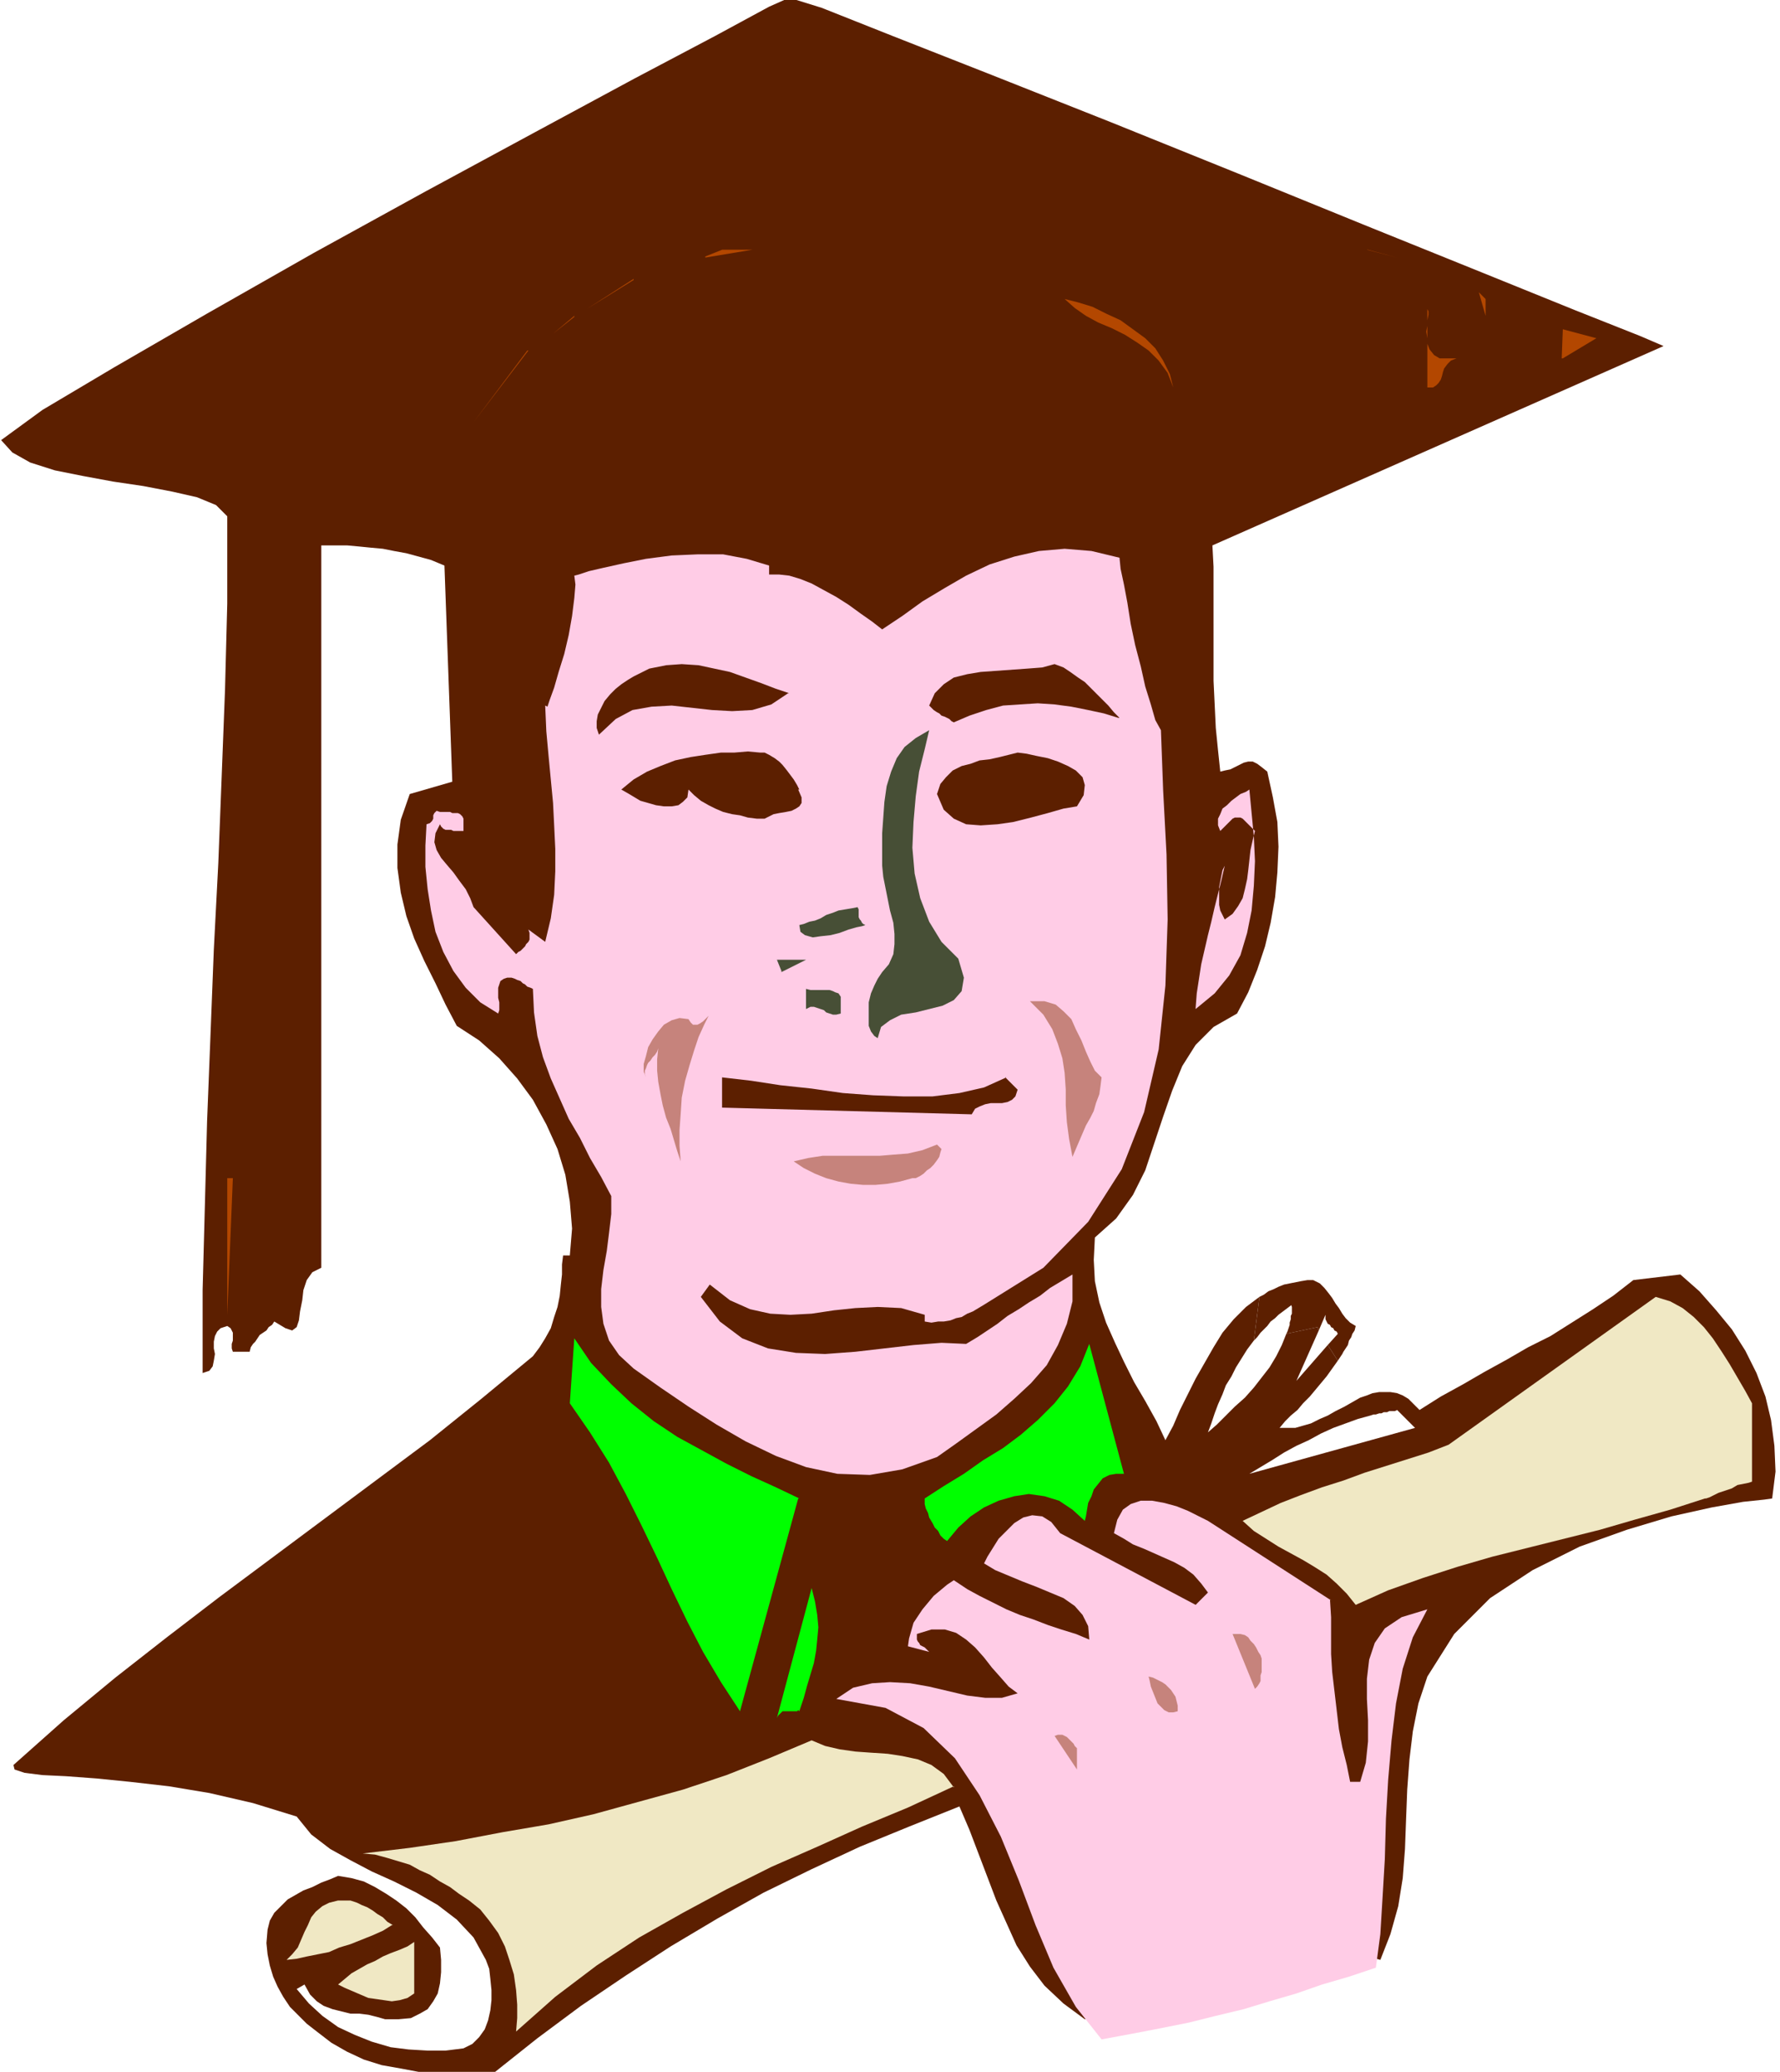 <svg xmlns="http://www.w3.org/2000/svg" fill-rule="evenodd" height="246.667" preserveAspectRatio="none" stroke-linecap="round" viewBox="0 0 1590 1850" width="212"><style>.pen1{stroke:none}.brush2{fill:#5c1f00}.brush3{fill:#b34700}.brush4{fill:#ffcce6}.brush5{fill:#474f36}.brush6{fill:#c6837c}.brush7{fill:#f0e8c4}.brush8{fill:#0f0}</style><path class="pen1 brush2" fill-rule="nonzero" d="m1153 1164 1 3v6l-1 2v3l-1 3v2l-1 3-1 3-1 2 28-6 1 3 6-14v4l1 2 1 2 2 1 1 2 2 1 1 2 2 1 1 2-9 10 9 14 2-3 2-3 1-2 2-3 2-3 1-4 2-3 1-3 2-3 1-4-5-3-4-4-3-4-3-5-3-4-3-5-3-4-4-5-4-4-6-3h-5l-6 1-5 1-5 1-5 1-5 2-4 2-5 2-4 3-4 2-5 39 3-3 3-4 3-3 3-3 3-4 4-3 3-3 4-3 4-3 4-3z"/><path class="pen1 brush2" fill-rule="nonzero" d="m1583 1338 3-24-1-23-3-23-5-21-8-21-10-20-12-19-14-17-15-17-17-15-42 5-18 14-18 12-19 12-19 12-20 10-19 11-20 11-19 11-20 11-19 12-5-5-5-5-5-3-5-2-6-1h-10l-6 1-5 2-6 2 9 16 3-1h2l3-1h2l2-1h3l2-1h5l2-1 16 16-148 41 10-6 10-6 11-7 11-6 11-5 11-6 11-5 11-4 11-4 11-3-9-16-7 4-7 4-8 4-7 4-7 3-8 4-7 2-7 2h-14l5-6 5-5 6-5 5-6 6-6 5-6 5-6 5-6 5-7 5-7-9-14-28 32 20-45-1-3-28 6-4 10-5 10-6 10-7 9-7 9-8 9-9 8-8 8-8 8-8 7 3-8 3-9 3-8 4-9 3-8 5-8 4-8 5-8 5-8 6-8 5-39-12 9-11 11-10 12-8 13-8 14-8 14-7 14-7 14-6 14-7 13-8-17-10-18-10-17-9-18-8-17-8-18-6-18-4-19-1-19 1-20 19-17 15-21 11-22 8-24 8-24 8-23 9-22 12-19 16-16 21-12 10-19 8-20 7-21 5-21 4-23 2-22 1-23-1-22-4-22-5-23-5-4-4-3-4-2h-4l-4 1-4 2-4 2-4 2-5 1-4 1-2-19-2-20-1-21-1-21V506l-1-19 403-178-21-9-58-23-84-34-104-42-113-46-114-46-106-42-89-35-63-25-29-9-18 8-48 26-72 38-89 48-98 53-100 55-95 54-83 48-64 38-37 27 10 11 16 9 22 7 25 5 27 5 27 4 26 5 22 5 17 7 10 10v78l-2 77-3 78-3 77-4 77-3 77-3 76-2 76-2 75v74l6-2 3-4 1-5 1-6-1-5v-6l1-5 2-4 3-3 6-2 3 2 1 2 1 2v7l-1 3v4l1 3h15l1-4 2-3 2-2 2-3 2-3 3-2 3-2 2-3 3-2 2-3 10 6 6 2 4-3 2-6 1-8 2-10 1-9 3-9 5-7 8-4V487h23l11 1 10 1 11 1 10 2 11 2 11 3 11 3 12 5 7 193-38 11-8 23-3 22v21l3 22 5 21 7 20 9 20 10 20 9 19 10 19 20 13 18 16 16 18 14 19 12 22 10 22 7 23 4 24 2 24-2 24h-6l-1 8v9l-1 9-1 10-2 10-3 9-3 10-5 9-5 8-6 8-46 38-46 37-47 35-47 35-47 35-47 35-47 36-46 36-46 38-45 40 1 4 9 3 16 2 21 1 27 2 30 3 35 4 36 6 39 9 39 12 13 16 17 13 18 10 19 10 20 9 20 10 19 11 17 13 15 16 11 20 3 8 1 9 1 10v9l-1 9-2 9-3 8-5 7-6 6-8 4-16 2h-16l-17-1-16-2-17-5-15-6-15-7-14-10-12-11-11-13 7-4 5 9 6 6 6 4 8 3 8 2 8 2h8l8 1 8 2 7 2h12l11-1 8-4 7-4 5-7 4-7 2-9 1-10v-11l-1-11-7-9-8-9-7-9-8-8-9-7-9-6-10-6-10-5-11-3-12-2-7 3-8 3-8 4-8 3-7 4-7 4-6 6-6 6-4 7-2 8-1 12 1 10 2 10 3 10 4 9 5 9 6 9 7 7 8 8 9 7 13 10 14 8 15 7 16 5 17 3 16 3 17 1 17 1h17l16-1 39-31 39-29 40-27 40-26 42-25 41-23 43-21 43-20 44-18 45-18 9 21 8 21 8 21 8 21 9 20 9 20 12 19 13 17 17 16 19 14 185-42 8-1 8-2 8-2 8-2 8-3 8-2 8-1 8-1 8 1 7 2 9-23 7-25 4-25 2-26 1-27 1-26 2-27 3-25 5-25 8-24 24-38 32-32 38-25 42-21 42-15 40-12 36-8 28-5 19-2 7-1z"/><path class="pen1 brush3" fill-rule="nonzero" d="m630 229 15-6h27l-42 7zm591-6 27 7-26-7zm-655 26-42 27 42-26zm761 33-6-21 6 6v16zm-279 64-5-13-8-11-9-9-10-7-11-7-12-6-12-5-11-6-10-7-9-8 12 3 13 4 12 6 13 6 11 8 11 8 9 9 7 11 6 12 3 12zm237-26h16l-5 2-3 3-3 4-1 3-1 4-1 3-2 3-2 2-3 2h-5v-70l1 2v3l-1 5v5l-1 5 1 6v5l2 5 4 5 5 3zm-772-38-19 16 19-15zm882 38 1-26 30 8-30 18zm-924-7-48 64 49-64z"/><path class="pen1 brush4" fill-rule="nonzero" d="M687 513h9l9 1 10 3 10 4 11 6 11 6 11 7 11 8 10 7 9 7 18-12 18-13 20-12 19-11 21-10 22-7 22-5 23-2 24 2 25 6 1 10 3 14 3 16 3 19 4 19 5 19 4 18 5 16 4 14 5 9 2 54 3 57 1 58-2 59-6 57-13 56-20 51-30 47-40 41-53 33-5 3-5 3-5 2-5 3-5 1-5 2-6 1h-5l-6 1-6-1v-6l-21-6-21-1-20 1-19 2-20 3-19 1-18-1-18-4-18-8-18-14-8 11 17 22 20 15 23 9 25 4 26 1 27-2 26-3 26-3 25-2 22 1 10-6 9-6 9-6 9-7 10-6 9-6 10-6 9-7 10-6 10-6v24l-5 20-8 19-10 18-14 16-15 14-16 14-18 13-18 13-17 12-31 11-29 5-29-1-28-6-27-10-27-13-26-15-25-16-25-17-24-17-13-12-9-13-5-15-2-15v-16l2-17 3-17 2-16 2-17v-16l-9-17-10-17-9-18-10-17-8-18-8-18-7-19-5-19-3-21-1-21-2-1-3-1-2-2-2-1-2-2-3-1-2-1-3-1h-4l-3 1-3 2-1 3-1 3v9l1 4v7l-1 3-16-10-13-13-11-15-9-17-7-18-4-19-3-19-2-20v-19l1-19 3-1 1-1 1-1 1-2v-3l1-2 1-1 1-1 3 1h9l2 1h5l2 1 2 2 1 2v11h-9l-2-1h-5l-2-1-2-2-1-2-4 8-1 8 2 7 4 7 5 6 6 7 5 7 6 8 4 8 3 8 38 42 2-2 2-1 2-2 2-2 1-2 2-2 1-2v-6l-1-3 15 11 5-21 3-21 1-21v-20l-1-21-1-20-2-21-2-21-2-22-1-23 2 1 2-6 4-11 4-14 5-16 4-17 3-17 2-16 1-12-1-8 4-1 9-3 13-3 18-4 20-4 23-3 23-1h23l21 4 20 6v9z"/><path class="pen1 brush2" fill-rule="nonzero" d="m704 619-15 10-17 5-18 1-18-1-18-2-18-2-18 1-17 3-15 8-15 14-2-6v-6l1-6 3-6 3-6 5-6 5-5 5-4 6-4 5-3 14-7 15-3 14-1 15 1 14 3 14 3 14 5 14 5 13 5 12 4zm295 22-13-4-14-3-15-3-15-2-15-1-16 1-15 1-15 4-15 5-14 6-2-1-2-2-2-1-2-1-3-1-2-2-2-1-3-2-2-2-2-2 5-11 8-8 9-6 12-3 12-2 14-1 14-1 14-1 13-1 11-3 8 3 6 4 7 5 6 4 5 5 6 6 5 5 5 5 5 6 5 5z"/><path class="pen1 brush5" fill-rule="nonzero" d="m856 856 5 17-2 12-7 8-10 5-12 3-12 3-13 2-10 5-8 6-3 10-3-2-3-4-2-5v-21l2-8 3-7 3-6 4-6 6-7 4-9 1-9v-9l-1-10-3-11-2-10-2-10-2-10-1-10v-29l1-14 1-14 2-14 4-13 5-12 7-10 10-8 12-7-4 17-5 20-3 22-2 23-1 23 2 23 5 22 8 21 11 18 16 16z"/><path class="pen1 brush2" fill-rule="nonzero" d="m713 705 3 7v5l-2 3-3 2-4 2-5 1-6 1-5 1-4 2-4 2h-7l-8-1-7-2-7-1-8-2-7-3-6-3-7-4-6-5-5-5-1 7-4 4-4 3-6 1h-7l-7-1-7-2-7-2-5-3-5-3-7-4 11-9 12-7 12-5 13-5 14-3 13-2 14-2h12l12-1 11 1h4l4 2 5 3 4 3 3 3 4 5 3 4 3 4 3 5 2 4zm249 15-12 2-14 4-15 4-16 4-14 2-15 1-13-1-11-5-9-8-6-14 3-9 5-6 6-6 8-4 8-2 8-3 9-1 9-2 8-2 8-2 8 1 9 2 10 2 9 3 9 4 7 4 6 6 2 7-1 9-6 10z"/><path class="pen1 brush4" fill-rule="nonzero" d="m1068 900 1-13 2-13 2-13 3-13 3-13 3-12 3-13 3-12 3-12 3-13-2 4-1 5-1 5-1 5v16l1 5 2 4 2 4 7-5 5-7 4-7 2-8 2-9 1-8 1-9 1-9 2-9 2-8-2-2-2-2-2-2-2-2-1-1-2-2-2-1h-5l-2 1-11 11-2-5v-6l2-4 2-5 4-3 4-4 4-3 4-3 5-2 3-2 2 21 2 21 1 22-1 22-2 22-4 20-6 20-10 18-13 16-17 14z"/><path class="pen1 brush5" fill-rule="nonzero" d="m766 810 1 2v7l1 2 1 1 1 2 1 1 2 1-3 1-5 1-7 2-8 3-8 2-9 1-7 1-7-2-4-3-1-6 4-1 5-2 5-1 5-2 5-3 6-2 5-2 6-1 6-1 5-1zm-68 57-4-10h26l-22 11zm53 22v16l-4 1h-3l-3-1-3-1-2-2-3-1-3-1-3-1h-3l-4 2v-18l4 1h17l3 1 2 1 3 1 2 3z"/><path class="pen1 brush6" fill-rule="nonzero" d="m984 962-1 8-1 7-3 8-2 7-3 6-4 7-3 7-3 7-3 7-3 7-3-16-2-15-1-15v-14l-1-15-2-13-4-13-5-13-8-13-12-12h13l10 3 7 6 7 7 4 9 5 10 4 10 4 9 4 8 6 6zm-376 75-3-9-3-10-3-10-4-10-3-11-2-10-2-11-1-10v-10l1-10-1 3-2 3-2 2-2 3-2 2-1 2-1 3-1 2v3l1 3-2-5v-7l2-7 2-8 4-7 5-7 5-6 7-4 7-2 8 1 2 3 2 2h4l2-1 3-2 2-2 1-1 2-2 1-2-5 10-5 11-4 12-4 13-4 14-3 15-1 15-1 14v14l1 14z"/><path class="pen1 brush2" fill-rule="nonzero" d="m898 962 11 11-2 6-3 3-4 2-5 1h-10l-5 1-5 2-4 2-3 5-223-6v-27l26 3 26 4 28 3 28 4 27 2 27 1h26l24-3 22-5 20-9z"/><path class="pen1 brush6" fill-rule="nonzero" d="m841 1026-1 3-1 4-2 3-3 4-3 3-3 2-3 3-3 2-4 2h-3l-11 3-11 2-11 1h-11l-11-1-11-2-11-3-10-4-10-5-9-6 13-3 13-2h51l12-1 13-1 13-3 13-5 4 4z"/><path class="pen1 brush3" fill-rule="nonzero" d="M203 1173v-121h5l-5 122z"/><path class="pen1 brush7" fill-rule="nonzero" d="M1565 1252v71l-3 1-5 1-5 1-5 3-6 2-6 2-4 2-4 2-3 1h-1l-31 10-32 9-31 9-32 8-32 8-32 8-31 9-31 10-31 11-29 13-8-10-9-9-9-8-11-7-10-6-11-6-11-6-11-7-11-7-10-9 17-8 17-8 18-7 19-7 19-6 19-7 19-6 19-6 19-6 18-7 185-132 13 4 11 6 10 8 9 9 8 10 8 12 7 11 7 12 7 12 6 11z"/><path class="pen1 brush8" fill-rule="nonzero" d="m713 1338-52 190-17-26-16-27-14-27-14-29-13-28-14-29-14-28-15-28-17-27-18-26 4-58 15 22 18 19 18 17 20 16 21 14 22 12 22 12 22 11 22 10 21 10zm291-22h-7l-6 1-6 3-4 5-4 5-2 6-3 6-1 6-1 6-1 4-11-10-12-8-13-4-14-2-13 2-14 4-13 6-12 8-11 10-10 12-3-2-3-3-2-4-3-3-2-4-3-5-1-4-2-4-1-4v-5l17-11 18-11 17-12 18-11 16-12 15-13 15-15 12-15 11-18 8-20 31 116z"/><path class="pen1 brush4" fill-rule="nonzero" d="m1188 1428 1 16v33l1 16 2 17 2 17 2 17 3 16 4 16 3 15h9l5-17 2-19v-19l-1-19v-18l2-17 5-15 9-13 15-10 23-7-13 25-9 28-6 31-4 33-3 35-2 35-1 36-2 34-2 33-4 30-24 8-24 7-23 8-24 7-23 7-25 6-24 6-25 5-26 5-27 5-23-29-20-35-16-38-15-40-16-39-19-37-22-33-28-27-34-18-44-8 15-10 17-4 16-1 18 1 17 3 17 4 17 4 16 2h15l14-4-8-6-7-8-8-9-7-9-8-9-8-7-9-6-10-3h-12l-13 4v5l1 2 1 1 1 2 2 1 2 1 1 1 2 2 1 1-19-5 1-7 2-7 2-7 4-6 4-6 5-6 5-6 6-5 6-5 6-4 12 8 11 6 12 6 12 6 12 5 12 4 13 5 12 4 13 4 12 5-1-12-5-10-7-8-10-7-12-5-12-5-13-5-12-5-12-5-10-6 3-6 5-8 5-8 7-7 7-7 8-5 8-2 9 1 8 5 8 10 121 64 11-11-6-8-7-8-8-6-9-5-9-4-9-4-9-4-10-4-8-5-9-5 3-12 5-9 7-5 9-3h10l11 2 11 3 10 4 10 5 8 4 110 71z"/><path class="pen1 brush8" fill-rule="nonzero" d="m713 1527-1 1h-13l-2 2-2 2-1 2 31-116 3 12 2 12 1 11-1 11-1 10-2 11-3 10-3 10-3 11-4 12z"/><path class="pen1 brush6" fill-rule="nonzero" d="M1127 1481v12l-1 3v5l-1 2-2 3-2 2-20-49h7l4 1 3 2 2 3 3 3 2 3 2 4 2 3 1 3zm-75 42v5l-4 1h-4l-4-2-3-3-3-3-2-5-2-5-2-5-1-5-1-4 4 1 4 2 4 2 3 2 2 2 3 3 2 3 2 3 1 4 1 4zm-90 37v20l-20-30 3-1h4l2 1 2 1 2 2 2 2 2 2 1 2 2 2z"/><path class="pen1 brush7" fill-rule="nonzero" d="m852 1595-41 19-41 17-40 18-41 18-40 20-39 21-39 22-38 25-37 28-35 31 1-12v-12l-1-13-2-14-4-13-4-12-6-12-8-11-8-10-10-8-9-6-8-6-9-5-9-6-9-4-9-5-10-3-10-3-11-3-11-1 42-5 41-6 42-8 41-7 40-9 40-11 40-11 39-13 38-15 38-16 12 5 13 3 14 2 14 1 15 1 13 2 14 3 12 5 11 8 9 12zm-502 124-8 5-9 4-10 4-10 4-10 3-9 4-10 2-10 2-9 2-9 1 5-5 5-6 3-7 3-7 3-6 3-7 4-5 6-5 6-3 8-2h11l6 2 4 2 5 2 5 3 4 3 5 3 4 4 5 3zm20 61-6 4-7 2-7 1-7-1-7-1-7-1-7-3-7-3-7-3-6-3 6-5 6-5 7-4 7-4 7-3 7-4 7-3 8-3 7-3 6-4v47z"/></svg>
